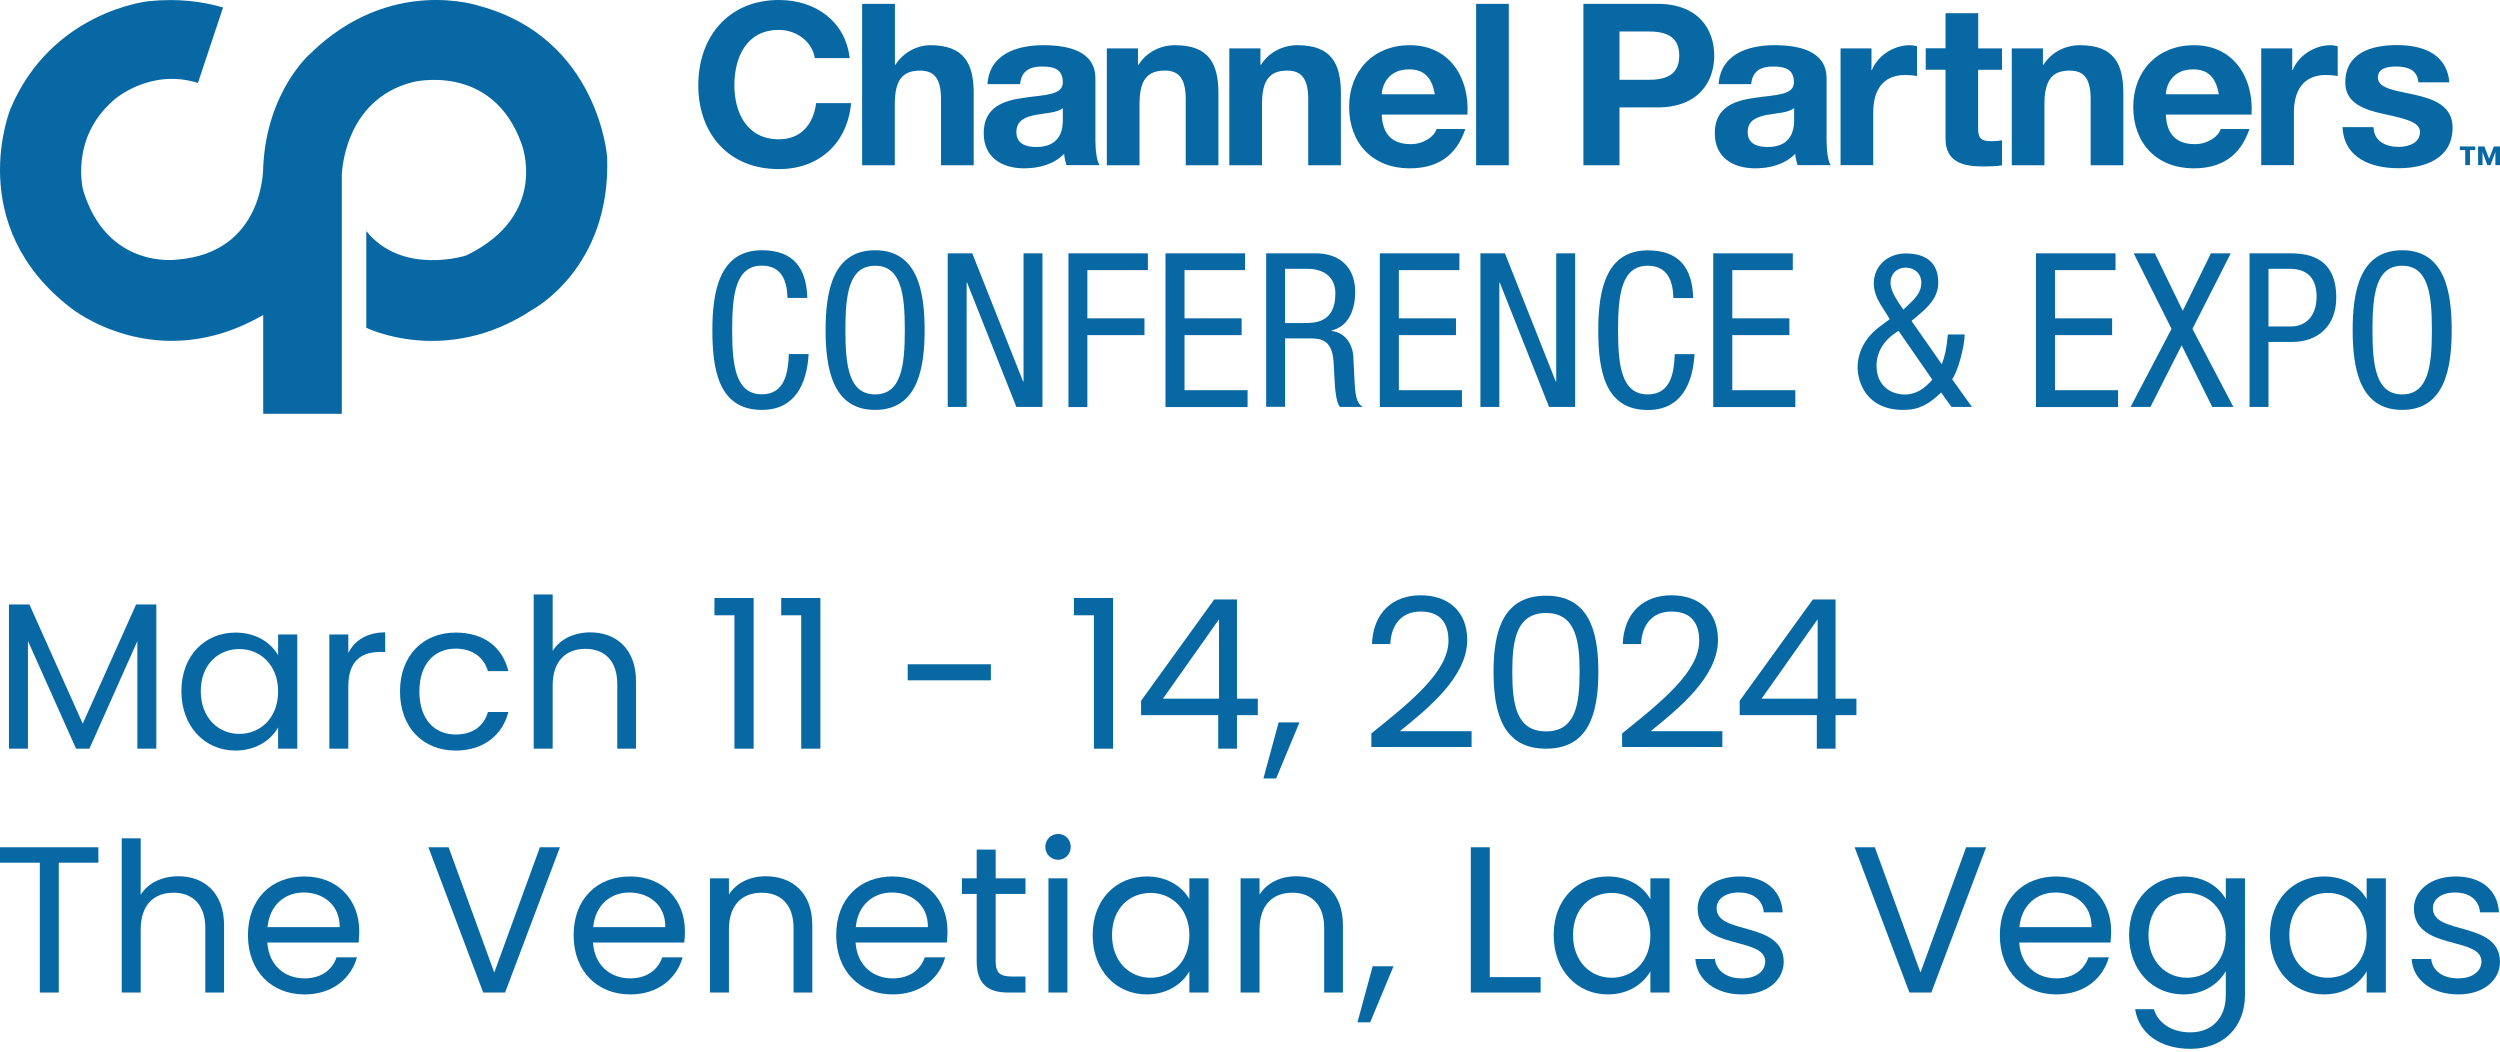 <svg xmlns="http://www.w3.org/2000/svg" fill="none" viewBox="0 0 290 122" height="122" width="290">
<path fill="#0768A3" d="M278.653 30.827C275.602 30.827 275.206 34.169 275.206 38.288C275.206 42.408 275.602 45.75 278.653 45.75C281.703 45.75 282.099 42.408 282.099 38.288C282.099 34.169 281.703 30.827 278.653 30.827ZM278.653 29.029C283.58 29.029 284.397 33.799 284.397 38.288C284.397 42.778 283.567 47.548 278.653 47.548C273.739 47.548 272.909 42.778 272.909 38.288C272.909 33.799 273.739 29.029 278.653 29.029ZM263.144 37.868H265.774C267.369 37.868 268.722 36.771 268.722 34.398C268.722 32.447 267.803 31.184 265.62 31.184H263.144V37.868ZM260.949 29.386H265.493C267.037 29.386 271.007 29.386 271.007 34.501C271.007 37.817 268.888 39.666 265.863 39.666H263.144V47.204H260.949V29.386ZM247.508 29.386H249.959L253.201 36.056L256.469 29.386H258.766L254.324 38.148L259.072 47.204H256.622L253.073 40.061L249.448 47.204H247.151L251.899 38.148L247.508 29.386ZM236.186 29.386H245.402V31.337H238.382V36.924H245.006V38.875H238.382V45.265H245.696V47.217H236.174V29.399L236.186 29.386ZM225.248 42.268C225.592 41.375 225.822 40.367 225.95 38.799H227.902C227.902 40.1 227.124 43.122 226.447 43.99L228.745 47.204H226.371L225.171 45.533C223.792 46.834 222.695 47.548 220.78 47.548C216.428 47.548 215.483 44.232 215.483 42.612C215.483 40.763 216.453 39.117 217.908 37.995L219.21 37.026L218.661 36.133C218.01 35.138 217.359 34.131 217.359 32.893C217.359 30.802 219.031 29.399 221.061 29.399C223.307 29.399 224.839 30.368 224.839 32.791C224.839 34.539 223.614 35.661 222.388 36.681L221.737 37.23L225.26 42.268H225.248ZM220.231 38.378C218.802 39.232 217.678 40.572 217.678 42.446C217.678 44.615 219.197 45.763 220.946 45.763C222.35 45.763 223.295 45.01 224.15 44.041L220.231 38.378ZM221.278 35.457C222.082 34.679 222.873 33.99 222.873 32.791C222.873 31.771 222.12 31.044 221.074 31.044C220.027 31.044 219.299 31.771 219.299 32.791C219.299 33.595 219.823 34.488 220.372 35.317L220.793 35.916L221.265 35.47L221.278 35.457ZM198.749 29.386H207.965V31.337H200.945V36.924H207.569V38.875H200.945V45.265H208.258V47.217H198.736V29.399L198.749 29.386ZM196.567 41.094C196.362 44.462 195.048 47.561 191.142 47.561C186.074 47.561 185.398 42.791 185.398 38.301C185.398 33.812 186.228 29.042 191.142 29.042C194.792 29.042 196.311 31.082 196.413 34.577H194.116C194.065 32.562 193.414 30.827 191.142 30.827C188.091 30.827 187.695 34.169 187.695 38.288C187.695 42.408 188.091 45.75 191.142 45.75C193.809 45.75 194.192 43.25 194.269 41.082H196.567V41.094ZM171.727 29.386H174.574L180.471 44.258H180.522V29.386H182.717V47.204H179.692L173.974 32.779H173.923V47.204H171.727V29.386ZM160.074 29.386H169.29V31.337H162.269V36.924H168.894V38.875H162.269V45.265H169.583V47.217H160.061V29.399L160.074 29.386ZM149.058 37.472H151.228C152.53 37.472 154.904 37.472 154.904 34.029C154.904 32.281 153.73 31.184 151.675 31.184H149.058V37.472ZM146.863 29.386H152.632C155.428 29.386 157.202 31.031 157.202 33.85C157.202 35.801 156.525 37.842 154.458 38.34V38.391C156.002 38.569 156.883 39.844 156.985 41.362L157.138 44.411C157.24 46.388 157.559 46.885 158.083 47.204H155.44C155.07 46.834 154.892 45.507 154.841 44.627L154.687 41.86C154.509 39.411 153.168 39.258 152.045 39.258H149.071V47.191H146.876V29.373L146.863 29.386ZM135.209 29.386H144.425V31.337H137.405V36.924H144.029V38.875H137.405V45.265H144.719V47.217H135.197V29.399L135.209 29.386ZM123.939 29.386H133.154V31.337H126.134V36.924H132.759V38.875H126.134V47.217H123.939V29.399V29.386ZM109.936 29.386H112.783L118.68 44.258H118.731V29.386H120.926V47.204H117.901L112.183 32.779H112.132V47.204H109.936V29.386ZM101.512 30.827C98.461 30.827 98.066 34.169 98.066 38.288C98.066 42.408 98.461 45.75 101.512 45.75C104.563 45.75 104.958 42.408 104.958 38.288C104.958 34.169 104.563 30.827 101.512 30.827ZM101.512 29.029C106.439 29.029 107.256 33.799 107.256 38.288C107.256 42.778 106.426 47.548 101.512 47.548C96.598 47.548 95.768 42.778 95.768 38.288C95.768 33.799 96.598 29.029 101.512 29.029ZM93.802 41.082C93.598 44.449 92.284 47.548 88.378 47.548C83.31 47.548 82.634 42.778 82.634 38.288C82.634 33.799 83.463 29.029 88.378 29.029C92.028 29.029 93.547 31.07 93.649 34.564H91.352C91.301 32.549 90.65 30.814 88.378 30.814C85.327 30.814 84.931 34.156 84.931 38.276C84.931 42.395 85.327 45.737 88.378 45.737C91.045 45.737 91.428 43.237 91.505 41.069H93.802V41.082ZM98.564 6.734C98.053 2.411 94.543 0 90.356 0C84.459 0 81 4.324 81 9.885C81 15.445 84.459 19.616 90.356 19.616C95.015 19.616 98.295 16.632 98.729 11.964H94.67C94.351 14.425 92.909 16.16 90.356 16.16C86.603 16.16 85.187 13.009 85.187 9.897C85.187 6.62 86.603 3.469 90.356 3.469C92.437 3.469 94.249 4.885 94.517 6.747H98.576L98.564 6.734ZM100.019 0.446H103.81V7.5H103.886C104.843 5.982 106.503 5.242 107.907 5.242C111.928 5.242 112.949 7.474 112.949 10.828V19.17H109.158V11.517C109.158 9.285 108.494 8.188 106.733 8.188C104.677 8.188 103.797 9.311 103.797 12.066V19.17H100.006V0.434L100.019 0.446ZM123.288 12.537C122.649 13.086 121.309 13.111 120.135 13.328C118.961 13.558 117.901 13.953 117.901 15.318C117.901 16.683 118.999 17.052 120.224 17.052C123.185 17.052 123.288 14.744 123.288 13.928V12.537ZM114.544 9.783C114.761 6.301 117.927 5.242 121.016 5.242C123.76 5.242 127.066 5.841 127.066 9.094V16.147C127.066 17.384 127.193 18.609 127.551 19.157H123.709C123.581 18.736 123.466 18.29 123.441 17.843C122.241 19.081 120.479 19.527 118.807 19.527C116.191 19.527 114.11 18.239 114.11 15.458C114.11 12.384 116.459 11.658 118.807 11.339C121.13 10.994 123.288 11.071 123.288 9.553C123.288 7.959 122.164 7.716 120.837 7.716C119.395 7.716 118.463 8.29 118.335 9.757H114.544V9.783ZM128.406 5.612H132.005V7.5H132.082C133.039 5.982 134.699 5.242 136.294 5.242C140.315 5.242 141.336 7.474 141.336 10.828V19.17H137.545V11.517C137.545 9.285 136.881 8.188 135.12 8.188C133.065 8.188 132.184 9.311 132.184 12.066V19.17H128.393V5.599L128.406 5.612ZM142.612 5.612H146.212V7.5H146.289C147.246 5.982 148.905 5.242 150.501 5.242C154.521 5.242 155.543 7.474 155.543 10.828V19.17H151.752V11.517C151.752 9.285 151.088 8.188 149.326 8.188C147.271 8.188 146.391 9.311 146.391 12.066V19.17H142.6V5.599L142.612 5.612ZM166.443 10.931C166.099 9.043 165.269 8.048 163.431 8.048C161.031 8.048 160.342 9.885 160.278 10.931H166.443ZM160.278 13.29C160.38 15.65 161.554 16.721 163.661 16.721C165.179 16.721 166.405 15.803 166.647 14.961H169.979C168.919 18.162 166.647 19.527 163.533 19.527C159.193 19.527 156.5 16.593 156.5 12.397C156.5 8.201 159.346 5.242 163.533 5.242C168.23 5.242 170.489 9.119 170.221 13.29H160.278ZM171.23 0.446H175.021V19.17H171.23V0.434V0.446ZM187.861 9.26H191.116C193.056 9.26 194.792 8.839 194.792 6.454C194.792 4.069 193.056 3.648 191.116 3.648H187.861V9.26ZM183.675 0.446H192.265C197.013 0.446 198.851 3.405 198.851 6.454C198.851 9.502 197.013 12.461 192.265 12.461H187.861V19.17H183.675V0.434V0.446ZM208.105 12.537C207.467 13.086 206.14 13.111 204.965 13.328C203.791 13.558 202.732 13.953 202.732 15.318C202.732 16.683 203.829 17.052 205.055 17.052C208.016 17.052 208.118 14.744 208.118 13.928V12.537H208.105ZM199.362 9.783C199.579 6.301 202.744 5.242 205.833 5.242C208.578 5.242 211.883 5.841 211.883 9.094V16.147C211.883 17.384 212.011 18.609 212.356 19.157H208.514C208.386 18.736 208.271 18.29 208.246 17.843C207.046 19.081 205.284 19.527 203.612 19.527C200.996 19.527 198.915 18.239 198.915 15.458C198.915 12.384 201.264 11.658 203.612 11.339C205.935 10.994 208.093 11.071 208.093 9.553C208.093 7.959 206.969 7.716 205.642 7.716C204.199 7.716 203.268 8.29 203.14 9.757H199.349L199.362 9.783ZM213.492 5.612H217.091V8.125H217.142C217.832 6.415 219.708 5.242 221.546 5.242C221.814 5.242 222.133 5.293 222.376 5.37V8.826C222.031 8.749 221.469 8.698 221.023 8.698C218.253 8.698 217.295 10.663 217.295 13.048V19.157H213.505V5.599L213.492 5.612ZM229.46 5.612H232.23V8.099H229.46V14.808C229.46 16.07 229.779 16.377 231.055 16.377C231.451 16.377 231.834 16.351 232.23 16.274V19.183C231.591 19.285 230.762 19.31 230.021 19.31C227.698 19.31 225.682 18.787 225.682 16.083V8.086H223.384V5.599H225.682V1.531H229.472V5.599L229.46 5.612ZM233.378 5.612H236.978V7.5H237.054C238.012 5.982 239.671 5.242 241.267 5.242C245.287 5.242 246.308 7.474 246.308 10.828V19.17H242.517V11.517C242.517 9.285 241.854 8.188 240.092 8.188C238.037 8.188 237.156 9.311 237.156 12.066V19.17H233.366V5.599L233.378 5.612ZM257.388 10.931C257.043 9.043 256.213 8.048 254.375 8.048C251.976 8.048 251.286 9.885 251.235 10.931H257.388ZM251.235 13.29C251.337 15.65 252.512 16.721 254.618 16.721C256.137 16.721 257.362 15.803 257.605 14.961H260.936C259.864 18.162 257.605 19.527 254.49 19.527C250.15 19.527 247.457 16.593 247.457 12.397C247.457 8.201 250.316 5.242 254.49 5.242C259.187 5.242 261.447 9.119 261.179 13.29H251.235ZM262.302 5.612H265.901V8.125H265.952C266.642 6.415 268.505 5.242 270.343 5.242C270.611 5.242 270.93 5.293 271.173 5.37V8.826C270.828 8.749 270.267 8.698 269.82 8.698C267.05 8.698 266.093 10.663 266.093 13.048V19.157H262.302V5.599V5.612ZM275.334 14.757C275.36 16.377 276.751 17.04 278.244 17.04C279.342 17.04 280.72 16.619 280.72 15.305C280.72 14.183 279.15 13.787 276.432 13.201C274.249 12.729 272.054 11.964 272.054 9.579C272.054 6.122 275.092 5.229 278.053 5.229C281.014 5.229 283.835 6.224 284.128 9.553H280.529C280.427 8.112 279.304 7.716 277.938 7.716C277.083 7.716 275.832 7.869 275.832 8.979C275.832 10.318 277.963 10.497 280.121 10.994C282.329 11.492 284.499 12.282 284.499 14.795C284.499 18.366 281.359 19.514 278.206 19.514C275.053 19.514 271.888 18.328 271.735 14.744H275.334V14.757ZM289.974 19.157H289.464V17.627L288.902 19.157H288.532L287.971 17.627V19.157H287.46V16.989H288.187L288.736 18.417L289.285 16.989H290V19.157H289.974ZM287.141 17.41H286.515V19.157H285.967V17.41H285.341V16.989H287.128V17.41H287.141Z"></path>
<path fill="#0768A3" d="M1.04 86.847V70.117H3.409L9.598 83.946L15.788 70.117H18.133V86.847H15.933V74.372L10.372 86.847H8.825L3.24 74.348V86.847H1.04Z"></path>
<path fill="#0768A3" d="M21.042 80.174C21.042 76.04 23.774 73.38 27.328 73.38C29.795 73.38 31.487 74.638 32.261 76.016V73.598H34.485V86.847H32.261V84.381C31.463 85.808 29.746 87.065 27.304 87.065C23.774 87.065 21.042 84.285 21.042 80.174ZM32.261 80.199C32.261 77.128 30.181 75.291 27.764 75.291C25.346 75.291 23.291 77.055 23.291 80.174C23.291 83.293 25.346 85.131 27.764 85.131C30.181 85.131 32.261 83.317 32.261 80.199Z"></path>
<path fill="#0768A3" d="M40.403 79.642V86.847H38.203V73.598H40.403V75.75C41.153 74.275 42.579 73.356 44.683 73.356V75.629H44.102C41.999 75.629 40.403 76.572 40.403 79.642Z"></path>
<path fill="#0768A3" d="M46.4 80.199C46.4 76.04 49.084 73.38 52.856 73.38C56.144 73.38 58.296 75.073 58.973 77.853H56.603C56.144 76.258 54.814 75.242 52.856 75.242C50.438 75.242 48.649 76.959 48.649 80.199C48.649 83.487 50.438 85.203 52.856 85.203C54.814 85.203 56.12 84.26 56.603 82.592H58.973C58.296 85.228 56.144 87.065 52.856 87.065C49.084 87.065 46.4 84.406 46.4 80.199Z"></path>
<path fill="#0768A3" d="M61.908 86.847V68.956H64.109V75.508C64.979 74.106 66.623 73.356 68.485 73.356C71.434 73.356 73.78 75.242 73.78 79.038V86.847H71.604V79.352C71.604 76.644 70.129 75.266 67.904 75.266C65.656 75.266 64.109 76.669 64.109 79.522V86.847H61.908Z"></path>
<path fill="#0768A3" d="M85.197 86.847V71.374H82.876V69.367H87.422V86.847H85.197Z"></path>
<path fill="#0768A3" d="M92.942 86.847V71.374H90.621V69.367H95.166V86.847H92.942Z"></path>
<path fill="#0768A3" d="M105.294 78.917V77.055H114.941V78.917H105.294Z"></path>
<path fill="#0768A3" d="M126.894 86.847V71.374H124.573V69.367H129.118V86.847H126.894Z"></path>
<path fill="#0768A3" d="M141.312 86.847V82.955H132.366V81.287L140.852 69.536H143.488V81.045H145.905V82.955H143.488V86.847H141.312ZM134.904 81.045H141.408V71.833L134.904 81.045Z"></path>
<path fill="#0768A3" d="M146.556 90.305L148.321 83.801H150.738L148.031 90.305H146.556Z"></path>
<path fill="#0768A3" d="M159.076 86.654V85.082C163.67 81.383 168.022 77.902 168.022 74.323C168.022 72.389 167.175 70.939 164.806 70.939C162.533 70.939 161.373 72.51 161.276 74.71H159.148C159.294 70.987 161.639 69.053 164.782 69.053C168.07 69.053 170.198 70.987 170.198 74.227C170.198 78.579 165.507 82.278 162.388 84.817H170.705V86.654H159.076Z"></path>
<path fill="#0768A3" d="M173.249 77.926C173.249 72.921 174.506 69.101 179.341 69.101C184.153 69.101 185.41 72.921 185.41 77.926C185.41 83.003 184.153 86.847 179.341 86.847C174.506 86.847 173.249 83.003 173.249 77.926ZM183.234 77.926C183.234 74.299 182.775 71.108 179.341 71.108C175.884 71.108 175.425 74.299 175.425 77.926C175.425 81.698 175.884 84.841 179.341 84.841C182.775 84.841 183.234 81.698 183.234 77.926Z"></path>
<path fill="#0768A3" d="M188.165 86.654V85.082C192.758 81.383 197.11 77.902 197.11 74.323C197.11 72.389 196.264 70.939 193.895 70.939C191.622 70.939 190.461 72.51 190.365 74.71H188.237C188.382 70.987 190.727 69.053 193.87 69.053C197.159 69.053 199.286 70.987 199.286 74.227C199.286 78.579 194.596 82.278 191.477 84.817H199.794V86.654H188.165Z"></path>
<path fill="#0768A3" d="M210.751 86.847V82.955H201.805V81.287L210.292 69.536H212.927V81.045H215.345V82.955H212.927V86.847H210.751ZM204.344 81.045H210.848V71.833L204.344 81.045Z"></path>
<path fill="#0768A3" d="M0 100.073V98.284H11.412V100.073H6.818V115.136H4.618V100.073H0Z"></path>
<path fill="#0768A3" d="M14.12 115.136V97.245H16.32V103.797C17.191 102.394 18.835 101.645 20.696 101.645C23.646 101.645 25.991 103.531 25.991 107.327V115.136H23.815V107.641C23.815 104.933 22.34 103.555 20.116 103.555C17.868 103.555 16.32 104.957 16.32 107.81V115.136H14.12Z"></path>
<path fill="#0768A3" d="M35.218 103.531C33.067 103.531 31.278 104.957 31.036 107.544H39.401C39.425 104.957 37.491 103.531 35.218 103.531ZM41.408 111.05C40.731 113.468 38.603 115.353 35.315 115.353C31.544 115.353 28.763 112.694 28.763 108.487C28.763 104.304 31.447 101.669 35.315 101.669C39.159 101.669 41.674 104.377 41.674 108.004C41.674 108.487 41.65 108.874 41.601 109.333H31.012C31.181 112.017 33.067 113.492 35.315 113.492C37.298 113.492 38.555 112.476 39.039 111.05H41.408Z"></path>
<path fill="#0768A3" d="M57.334 112.815L62.629 98.284H64.95L58.591 115.136H56.053L49.694 98.284H52.039L57.334 112.815Z"></path>
<path fill="#0768A3" d="M72.996 103.531C70.844 103.531 69.055 104.957 68.813 107.544H77.179C77.203 104.957 75.269 103.531 72.996 103.531ZM79.185 111.05C78.508 113.468 76.381 115.353 73.093 115.353C69.321 115.353 66.54 112.694 66.54 108.487C66.54 104.304 69.224 101.669 73.093 101.669C76.937 101.669 79.451 104.377 79.451 108.004C79.451 108.487 79.427 108.874 79.379 109.333H68.789C68.958 112.017 70.844 113.492 73.093 113.492C75.075 113.492 76.332 112.476 76.816 111.05H79.185Z"></path>
<path fill="#0768A3" d="M92.051 115.136V107.641C92.051 104.933 90.576 103.555 88.351 103.555C86.103 103.555 84.556 104.957 84.556 107.81V115.136H82.355V101.887H84.556V103.772C85.426 102.394 87.022 101.645 88.811 101.645C91.881 101.645 94.227 103.531 94.227 107.327V115.136H92.051Z"></path>
<path fill="#0768A3" d="M103.454 103.531C101.302 103.531 99.513 104.957 99.271 107.544H107.637C107.661 104.957 105.727 103.531 103.454 103.531ZM109.643 111.05C108.966 113.468 106.839 115.353 103.551 115.353C99.779 115.353 96.999 112.694 96.999 108.487C96.999 104.304 99.682 101.669 103.551 101.669C107.395 101.669 109.909 104.377 109.909 108.004C109.909 108.487 109.885 108.874 109.837 109.333H99.247C99.416 112.017 101.302 113.492 103.551 113.492C105.533 113.492 106.79 112.476 107.274 111.05H109.643Z"></path>
<path fill="#0768A3" d="M113.297 111.509V103.7H111.58V101.887H113.297V98.55H115.497V101.887H118.954V103.7H115.497V111.509C115.497 112.815 115.981 113.274 117.335 113.274H118.954V115.136H116.972C114.627 115.136 113.297 114.169 113.297 111.509Z"></path>
<path fill="#0768A3" d="M121.62 115.136V101.887H123.82V115.136H121.62ZM122.757 99.735C121.91 99.735 121.258 99.082 121.258 98.236C121.258 97.39 121.91 96.737 122.757 96.737C123.554 96.737 124.207 97.39 124.207 98.236C124.207 99.082 123.554 99.735 122.757 99.735Z"></path>
<path fill="#0768A3" d="M126.748 108.463C126.748 104.329 129.48 101.669 133.034 101.669C135.5 101.669 137.193 102.926 137.967 104.304V101.887H140.191V115.136H137.967V112.67C137.169 114.096 135.452 115.353 133.01 115.353C129.48 115.353 126.748 112.573 126.748 108.463ZM137.967 108.487C137.967 105.417 135.887 103.579 133.469 103.579C131.052 103.579 128.997 105.344 128.997 108.463C128.997 111.582 131.052 113.419 133.469 113.419C135.887 113.419 137.967 111.606 137.967 108.487Z"></path>
<path fill="#0768A3" d="M153.604 115.136V107.641C153.604 104.933 152.129 103.555 149.905 103.555C147.656 103.555 146.109 104.957 146.109 107.81V115.136H143.909V101.887H146.109V103.772C146.979 102.394 148.575 101.645 150.364 101.645C153.435 101.645 155.78 103.531 155.78 107.327V115.136H153.604Z"></path>
<path fill="#0768A3" d="M157.464 118.593L159.229 112.09H161.647L158.939 118.593H157.464Z"></path>
<path fill="#0768A3" d="M170.613 98.284H172.813V113.347H178.712V115.136H170.613V98.284Z"></path>
<path fill="#0768A3" d="M180.227 108.463C180.227 104.329 182.959 101.669 186.513 101.669C188.979 101.669 190.671 102.926 191.445 104.304V101.887H193.669V115.136H191.445V112.67C190.647 114.096 188.931 115.353 186.489 115.353C182.959 115.353 180.227 112.573 180.227 108.463ZM191.445 108.487C191.445 105.417 189.366 103.579 186.948 103.579C184.53 103.579 182.475 105.344 182.475 108.463C182.475 111.582 184.53 113.419 186.948 113.419C189.366 113.419 191.445 111.606 191.445 108.487Z"></path>
<path fill="#0768A3" d="M206.913 111.533C206.913 113.709 205.003 115.353 202.078 115.353C198.983 115.353 196.807 113.661 196.662 111.243H198.935C199.056 112.525 200.192 113.492 202.054 113.492C203.795 113.492 204.762 112.621 204.762 111.533C204.762 108.584 196.928 110.3 196.928 105.368C196.928 103.337 198.838 101.669 201.788 101.669C204.713 101.669 206.647 103.241 206.793 105.828H204.592C204.496 104.498 203.48 103.531 201.715 103.531C200.095 103.531 199.128 104.304 199.128 105.368C199.128 108.511 206.817 106.795 206.913 111.533Z"></path>
<path fill="#0768A3" d="M222.775 112.815L228.07 98.284H230.391L224.033 115.136H221.494L215.135 98.284H217.48L222.775 112.815Z"></path>
<path fill="#0768A3" d="M238.437 103.531C236.285 103.531 234.496 104.957 234.254 107.544H242.62C242.644 104.957 240.71 103.531 238.437 103.531ZM244.627 111.05C243.95 113.468 241.822 115.353 238.534 115.353C234.762 115.353 231.982 112.694 231.982 108.487C231.982 104.304 234.665 101.669 238.534 101.669C242.378 101.669 244.893 104.377 244.893 108.004C244.893 108.487 244.868 108.874 244.82 109.333H234.23C234.399 112.017 236.285 113.492 238.534 113.492C240.516 113.492 241.774 112.476 242.257 111.05H244.627Z"></path>
<path fill="#0768A3" d="M246.975 108.463C246.975 104.329 249.707 101.669 253.261 101.669C255.679 101.669 257.419 102.878 258.193 104.304V101.887H260.417V115.426C260.417 119.077 257.975 121.664 254.083 121.664C250.601 121.664 248.111 119.899 247.676 117.07H249.852C250.335 118.666 251.907 119.754 254.083 119.754C256.428 119.754 258.193 118.255 258.193 115.426V112.646C257.395 114.072 255.679 115.353 253.261 115.353C249.707 115.353 246.975 112.573 246.975 108.463ZM258.193 108.487C258.193 105.417 256.114 103.579 253.696 103.579C251.278 103.579 249.223 105.344 249.223 108.463C249.223 111.582 251.278 113.419 253.696 113.419C256.114 113.419 258.193 111.606 258.193 108.487Z"></path>
<path fill="#0768A3" d="M263.313 108.463C263.313 104.329 266.045 101.669 269.599 101.669C272.066 101.669 273.758 102.926 274.532 104.304V101.887H276.756V115.136H274.532V112.67C273.734 114.096 272.017 115.353 269.575 115.353C266.045 115.353 263.313 112.573 263.313 108.463ZM274.532 108.487C274.532 105.417 272.452 103.579 270.035 103.579C267.617 103.579 265.562 105.344 265.562 108.463C265.562 111.582 267.617 113.419 270.035 113.419C272.452 113.419 274.532 111.606 274.532 108.487Z"></path>
<path fill="#0768A3" d="M290 111.533C290 113.709 288.09 115.353 285.164 115.353C282.07 115.353 279.894 113.661 279.749 111.243H282.021C282.142 112.525 283.279 113.492 285.14 113.492C286.881 113.492 287.848 112.621 287.848 111.533C287.848 108.584 280.015 110.3 280.015 105.368C280.015 103.337 281.925 101.669 284.874 101.669C287.8 101.669 289.734 103.241 289.879 105.828H287.679C287.582 104.498 286.567 103.531 284.802 103.531C283.182 103.531 282.215 104.304 282.215 105.368C282.215 108.511 289.903 106.795 290 111.533Z"></path>
<path fill="#0768A3" d="M13.171 11.634C8.049 16.084 9.649 22.075 9.649 22.075C12.422 31.28 20.503 30.117 20.503 30.117C30.747 29.341 30.534 19.324 30.534 19.324C30.96 10.535 36.008 6.205 36.008 6.205C45.336 -2.898 55.654 0.702 55.654 0.702C69.43 4.442 70.428 18.198 70.428 18.198C70.9 31.114 61.775 35.906 61.775 35.906C51.743 42.59 42.489 38.02 42.489 38.02V26.802C46.686 32.028 54.101 29.628 54.101 29.628C63.799 24.901 60.489 16.647 60.489 16.647C57.078 7.193 47.897 9.519 47.897 9.519C39.789 11.569 39.65 20.312 39.65 20.312V48H30.534V36.533C18.155 43.725 8.262 35.758 8.262 35.758C-4.33 26.101 1.217 12.621 1.217 12.621C5.988 1.275 17.23 0.139 17.23 0.139C20.642 -0.212 23.526 0.176 25.875 0.869L22.962 9.621C17.35 7.858 13.181 11.615 13.181 11.615"></path>
</svg>
